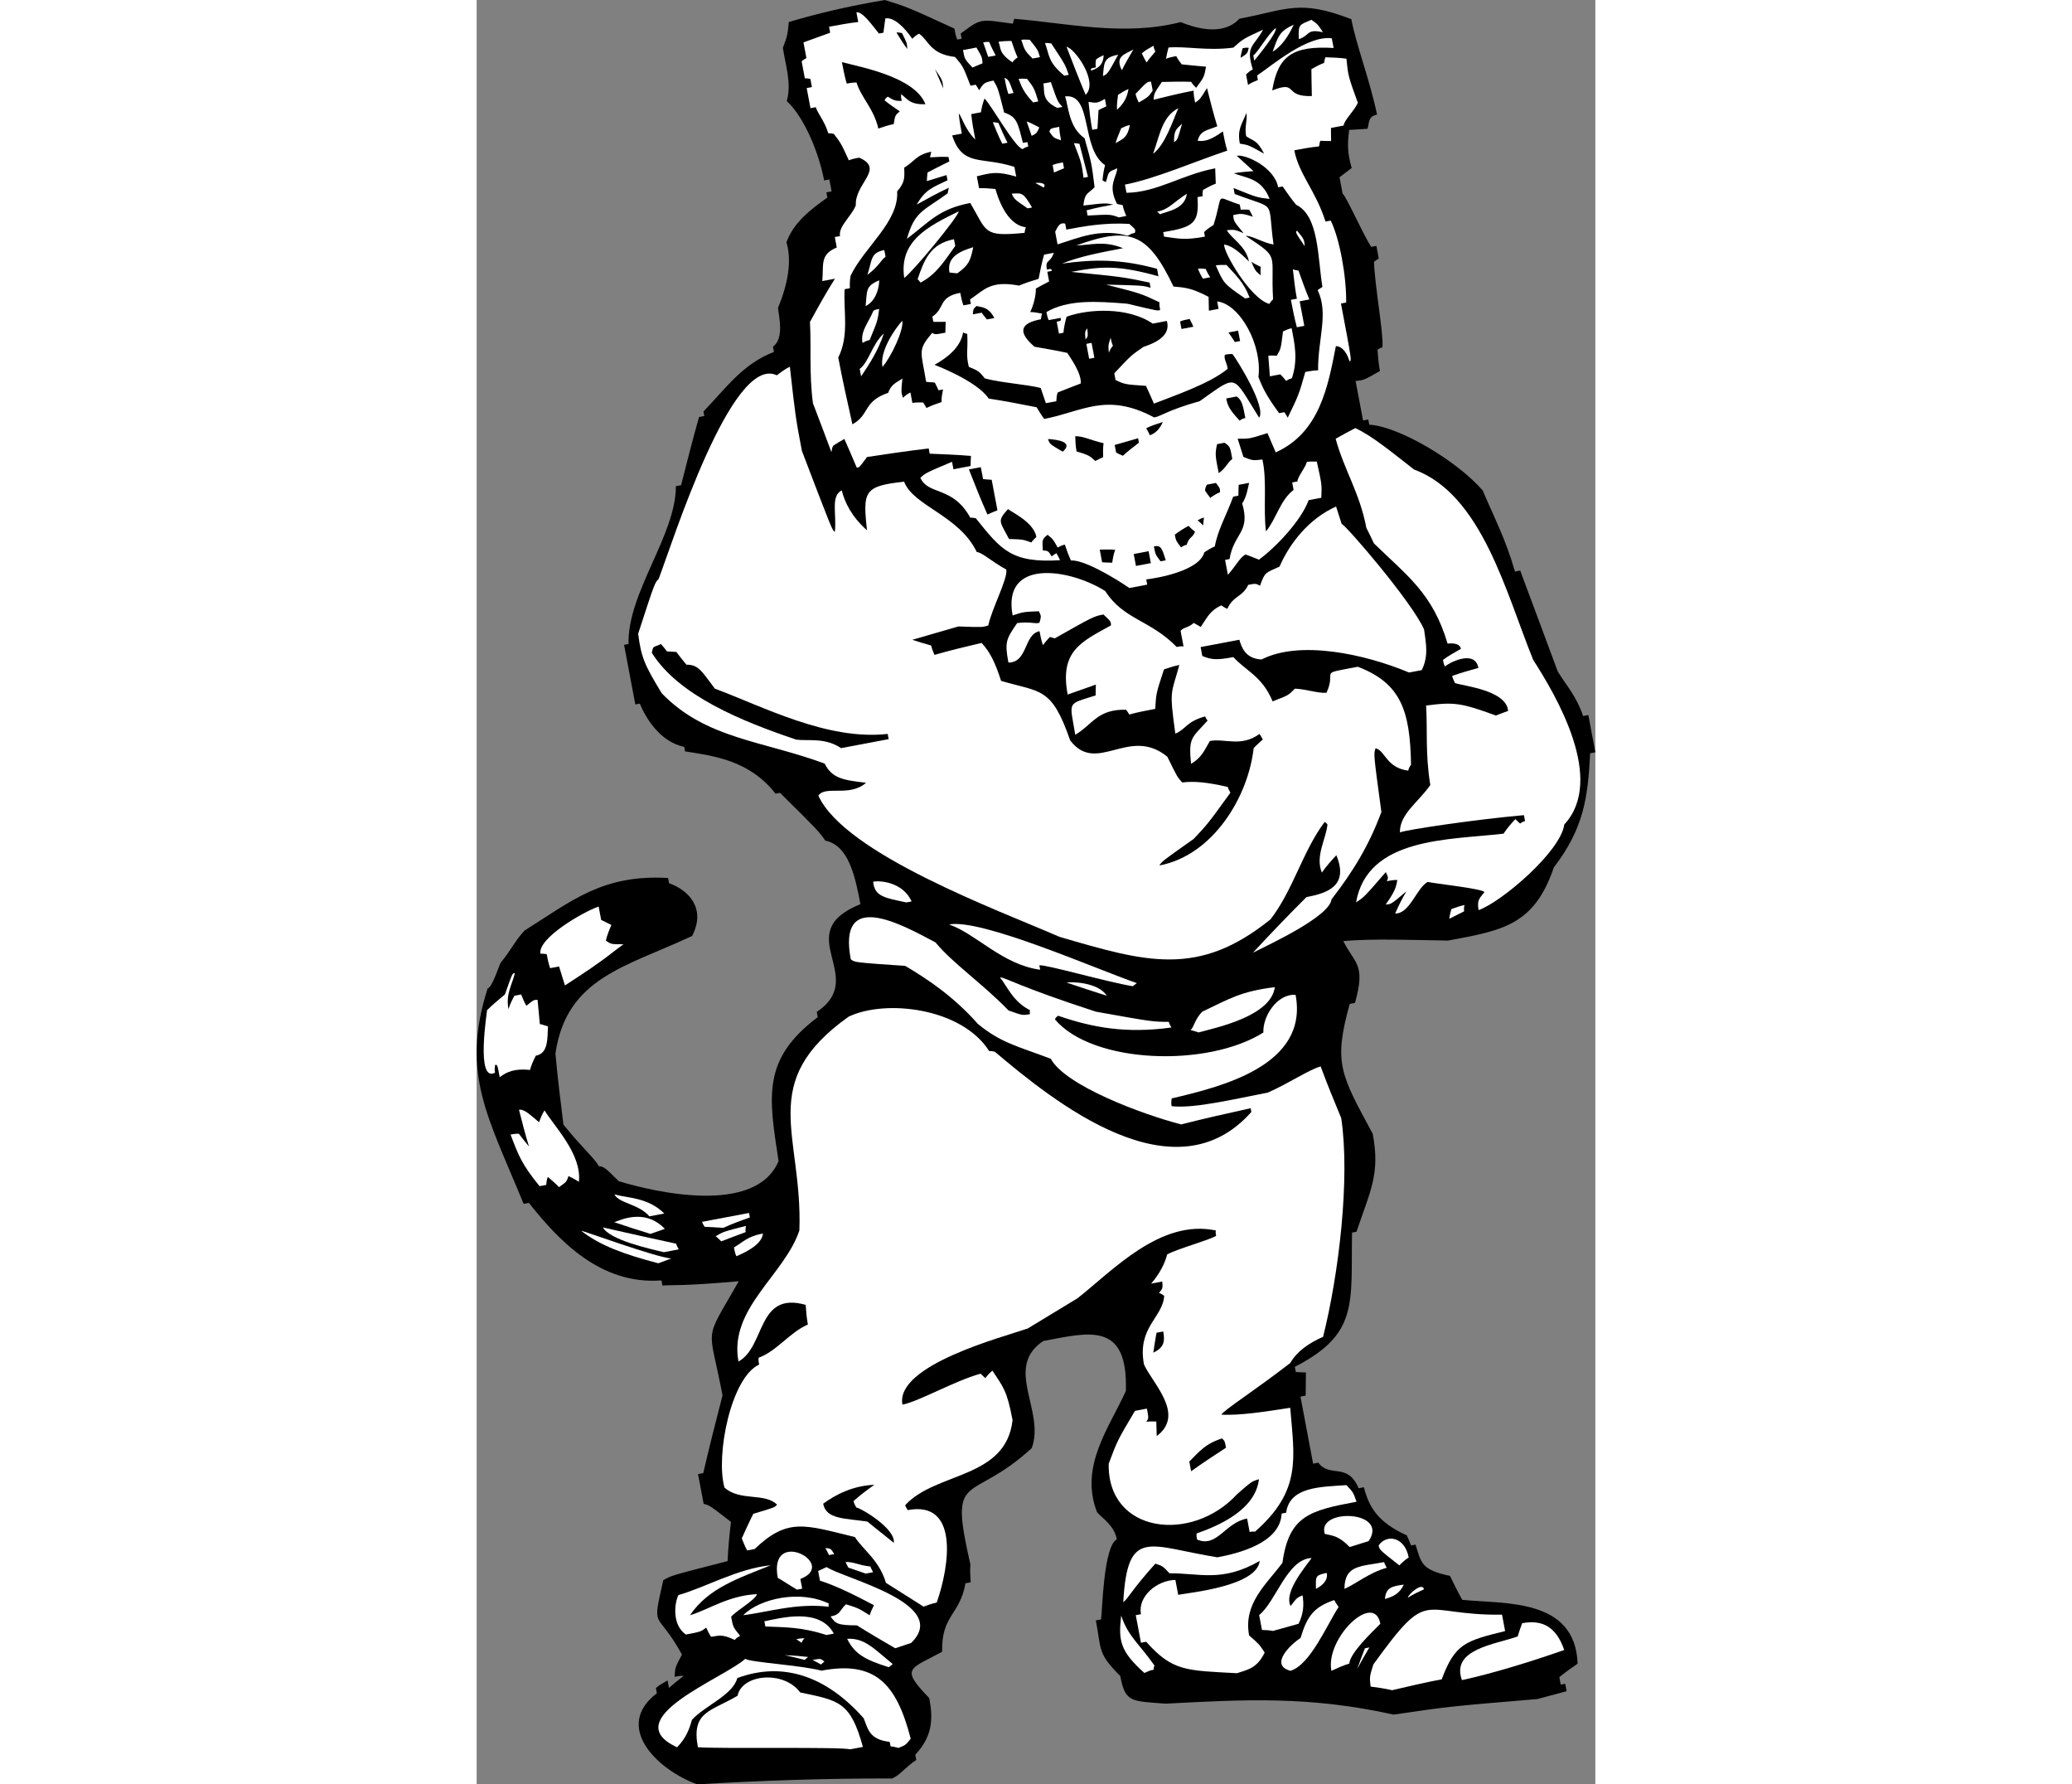 <?xml version="1.0" encoding="UTF-8"?>
<!DOCTYPE svg PUBLIC "-//W3C//DTD SVG 1.1//EN" "http://www.w3.org/Graphics/SVG/1.1/DTD/svg11.dtd">
<!-- Creator: CorelDRAW -->
<svg xmlns="http://www.w3.org/2000/svg" xml:space="preserve" width="7.848in" height="6.757in" version="1.1" style="shape-rendering:geometricPrecision; text-rendering:geometricPrecision; image-rendering:optimizeQuality; fill-rule:evenodd; clip-rule:evenodd"
viewBox="0 0 7847.73 12514.45"
 xmlns:xlink="http://www.w3.org/1999/xlink"
 xmlns:xodm="http://www.corel.com/coreldraw/odm/2003">
 <rect x="0" y="0" width="7847.73" height="12514.45" fill="#808080" stroke="none"/>
 <defs>
  <style type="text/css">
   <![CDATA[
    .fil0 {fill:black}
    .fil1 {fill:white}
   ]]>
  </style>
 </defs>
 <g id="Layer_x0020_1">
  <g id="_2008377695280">
   <path class="fil0" d="M7440.06 11916.11c-617.87,51.7 -617.87,51.7 -1007.43,109.01 -592.94,-131.56 -1042.64,-106.19 -1599.81,-76.76 -241.7,-19.3 -282.52,-6.2 -318.02,-194.27 -159.9,-159.19 -131.52,-180.79 -170.95,-389.75 10.45,-1.99 20.89,-3.96 36.57,-6.91 9.06,-66.65 17.02,-511.81 110.35,-561.9 -18.73,-99.26 -103.72,-148.16 -138.72,-190.23 -125.8,-322.54 87.79,-595.51 202.12,-849.75 15.74,-489.93 -256.23,-411.54 -580.15,-350.38 -278.35,187.8 16.6,489.22 -80.09,750.96 -438.13,401.94 -585.43,137.56 -430.11,817.04 -3.56,38.54 -0.88,81.32 1.78,124.11 -15.68,2.95 -26.12,4.92 -36.57,6.89 -38.91,223.78 -169.24,221.33 -163.69,479.99 -225.54,123.73 -298.39,110.44 -90.09,325.41 27.63,146.29 23.19,266.15 -98.15,397.27 1.99,10.45 3.96,20.89 6.91,36.57 -72.45,46.13 -114.83,108.24 -170.32,129.55 -481.75,-1.05 -943.86,15.85 -1366.46,41.51 -290.81,-107.42 -585.78,-408.84 -282.96,-639.14 -2.97,-15.68 -4.94,-26.12 -6.91,-36.57 23.17,-20.62 52.54,-36.99 81.91,-53.33 2.97,15.66 5.92,31.34 9.86,52.23 32.63,-27.8 65.27,-55.6 103.11,-84.38 -21.89,-1.28 -42.78,2.66 -63.68,6.61 3.83,-65.66 3.83,-65.66 51.74,-155.86 -181.02,-328.34 -213.15,-154.56 -130.97,-521.75 53.54,-31.75 53.54,-31.75 450.9,-133.82 4.12,-92.75 13.48,-186.5 23.82,-275.03 -152.01,-117.39 -152.01,-117.39 -191.55,-126.16 -13.79,-73.14 -26.63,-141.06 -39.44,-208.98 10.45,-1.97 20.89,-3.94 36.57,-6.89 41.59,-181 88.4,-362.98 135.2,-544.94 -96.64,-512 -137.94,-358.13 114,-800.65 -425.86,37.09 -466.36,23.11 -535.27,30.69 -2.95,-15.66 -4.94,-26.1 -6.91,-36.57 -432.06,32.86 -724.75,-285.22 -930.49,-543.96 -15.68,2.95 -26.12,4.94 -36.59,6.91 -250.91,-612.74 -442.67,-911.99 -252.67,-1510.56 31.36,-5.92 78.85,-155.57 90.57,-179.43 70.77,-83.69 100.75,-154.27 168.25,-226.55 333.86,-209.09 547.56,-395.53 1007.12,-368.65 1.99,10.45 3.96,20.91 6.91,36.57 139.2,49.48 260.85,178.01 161.8,369.85 -462.22,217.11 -881.15,290.79 -958.89,824.87 14.9,164.92 35.02,328.84 56.14,498.01 127.56,159.88 217.48,234.88 250.2,293.63 36.57,-6.91 79.75,49.86 138.61,103.7 252.57,76.76 959.86,240.82 1120.4,-141.17 -69.14,-452.26 -118.45,-713.49 274.75,-1009.55 -2.95,-15.66 -4.94,-26.1 -6.91,-36.57 369.74,-248.34 -196.3,-552.69 306.42,-755.81 -37.49,-198.52 -83.14,-411.73 -246.49,-445.83 -51.35,-71.46 -51.35,-71.46 -317.54,-335.04 -10.45,1.97 -20.89,3.96 -31.34,5.92 -185.14,-235.59 -434.07,-264.35 -634.95,-296.77 -1.99,-10.45 -3.96,-20.89 -5.92,-31.34 -174.78,-37.34 -271.99,-208.38 -311.64,-303.68 -10.45,1.97 -20.89,3.94 -31.34,5.9 -26.63,-141.06 -53.25,-282.12 -78.89,-417.95 10.45,-1.97 20.89,-3.96 31.34,-5.92 -8.6,-360.89 332.55,-760.73 332.13,-1106.95 10.45,-1.97 20.89,-3.94 36.57,-6.89 40.29,-159.1 80.61,-318.21 126.14,-478.32 10.45,-1.97 20.89,-3.94 36.57,-6.89 -1.97,-10.47 -3.94,-20.91 -5.92,-31.36 153.98,-158.92 272.64,-332.82 494.62,-418.01 -2.95,-15.66 -4.92,-26.12 -6.91,-36.57 80.94,-58.55 40.9,-213.32 35.27,-271.78 63.17,-152.59 101.52,-322.14 59.22,-460.25 49.46,-139.2 172.48,-232.74 287.02,-313.9 -2.95,-15.66 -4.92,-26.1 -6.89,-36.57 10.45,-1.97 20.89,-3.94 36.57,-6.89 -5.92,-31.36 -10.86,-57.48 -15.78,-83.6 -15.68,2.95 -26.12,4.94 -36.57,6.91 -38.47,-203.75 -144.26,-448.91 -261.96,-556.54 35.77,-125.78 -10.78,-257.67 -27.23,-373.61 32.21,-87.22 32.21,-87.22 41.57,-180.98 205.03,-60.35 412.05,-110.25 674.26,-154.33 161.07,50.76 161.07,50.76 486.88,200.28 4.94,26.12 9.86,52.25 20.01,77.36 10.45,-1.97 20.91,-3.94 31.36,-5.9 -2.97,-15.68 -4.94,-26.12 -6.91,-36.57 147.17,-108.95 132.48,-100.77 365.7,-69.03 3.27,-11.45 6.51,-22.88 9.78,-34.31 362.56,28.95 770.28,125.13 1167.63,23.07 82.01,33.22 290.81,107.42 412.15,-23.69 334.37,-63.11 417.55,-138.34 785.16,3.29 34.52,182.86 127.87,419.54 180.45,669.32 -67.92,12.81 -52.83,64.07 -67.82,99.36 -42.78,2.68 -85.57,5.34 -128.35,8 -9.36,93.75 -16.14,143.74 17.96,267.15 -28.38,21.58 -56.77,43.16 -85.15,64.76 6.91,36.57 13.79,73.14 21.69,114.94 24.85,16.95 138.82,276.78 200.34,373.38 10.45,-1.97 20.91,-3.94 36.57,-6.91 4.94,26.12 10.86,57.48 16.77,88.84 -14.67,8.16 -24.13,15.36 -33.62,22.56 6.43,177.34 68.55,506.49 59.2,600.22 -15.66,2.95 -25.12,10.15 -34.58,17.35 3.64,48.02 7.28,96.01 17.16,148.26 -112.28,64.47 -112.28,64.47 -170.74,70.1 16.77,88.81 34.52,182.86 52.27,276.89 10.45,-1.97 20.91,-3.94 36.57,-6.89 1.99,10.45 3.96,20.89 6.91,36.57 202.18,10.53 609.41,247.48 795.85,461.17 78.29,185.42 162.08,342.74 226.36,568.66 10.47,-1.97 20.91,-3.94 36.59,-6.91 87.16,232.45 175.31,470.11 263.45,707.77 62.5,101.81 129.55,170.32 178.05,312.66 10.45,-1.97 20.89,-3.96 36.57,-6.91 15.78,83.6 32.55,172.42 49.32,261.23 -15.68,2.95 -26.12,4.92 -36.57,6.91 -15.95,316.81 -46.39,528.16 -254.76,800.15 -138.95,410.39 -365.58,442.36 -741.75,513.36 -265.86,-3.91 -522.25,-15.05 -735.17,3.52 78.58,158.29 159.9,159.19 81.84,433.63 -15.66,2.95 -26.12,4.92 -36.57,6.91 -116.09,416.88 -63.74,493.58 161.16,911.02 53.25,282.12 -16.83,398.15 -113.81,686.99 -10.45,1.97 -20.89,3.94 -31.34,5.9 -8.54,499.4 47.56,710.64 -401.25,941.44 1.99,10.47 3.96,20.91 6.91,36.59 21.89,1.28 43.77,2.55 70.88,2.85 -0.59,54.21 -1.17,108.43 -1.76,162.64 -15.68,2.97 -26.12,4.94 -36.57,6.91 29.58,156.74 59.17,313.48 88.75,470.19 10.45,-1.97 20.91,-3.94 36.57,-6.89 80.17,109.31 204.46,-6.13 282.75,179.28 10.45,-1.97 20.89,-3.96 36.57,-6.91 38.05,144.31 100.56,246.14 301.86,337.99 9.17,19.91 19.32,45.05 29.47,70.18 10.47,-1.97 20.91,-3.94 31.36,-5.9 40.34,127.64 38.75,176.64 241.62,219.49 26.52,54.51 53.06,109.03 85.78,167.77 297.9,30.35 792.65,-14.36 809.54,447.78 -43.08,29.77 -86.14,59.55 -128.23,94.55 2.95,15.66 5.9,31.34 9.86,52.23 10.45,-1.97 20.89,-3.94 31.34,-5.9 2.97,15.68 5.92,31.34 9.88,52.25 -72.17,19.03 -139.09,37.07 -206.03,55.11z"/>
   <path class="fil1" d="M6911.78 11783.17c-78.98,-217.73 234.21,-249.8 391.24,-306.51 9.75,-34.31 20.49,-63.38 31.23,-92.46 125.38,-23.67 234.52,9.84 295.16,187.76 -233.43,81.93 -509.63,166.53 -717.63,211.2z"/>
   <path class="fil1" d="M6421.97 11853.99c-50.97,-12.01 -100.95,-18.82 -150.92,-25.6 -7.6,-68.91 -7.6,-68.91 19.4,-155.17 403.32,-557.67 319.65,-341.69 902.63,-348.94 6.91,36.57 13.82,73.14 21.69,114.94 -279.15,68.93 -351.3,87.96 -444.74,338.26 -120.15,22.67 -234.1,49.59 -348.06,76.51z"/>
   <path class="fil1" d="M6177.49 11705.37c17.25,-51.95 35.48,-98.69 53.71,-145.41 10.45,-1.97 20.89,-3.94 31.36,-5.92 -28.7,48.71 -57.37,97.42 -85.07,151.34z"/>
   <path class="fil1" d="M5995.9 11717.99c-43.39,-229.87 300.12,-559.83 343.51,-329.95 -59.03,59.82 -210.74,202.1 -217.82,279.17 -46.05,14.11 -85.86,32.44 -125.7,50.78z"/>
   <path class="fil1" d="M2959.8 12258.64c-22.86,-6.51 -39.52,-8.77 -56.18,-11.05 -1.97,-10.45 -3.96,-20.89 -5.92,-31.34 -143.72,-16.16 -152.3,-90.28 -182.78,-165.7 -254.45,-287.42 -557.67,-403.32 -886.41,-281.77 -31.54,119.58 -228.39,194.63 -318.08,292.71 -19.53,68.62 -41.01,126.76 -104.28,192.83 -432.66,-199.69 330.58,-484.43 478.04,-620.49 37.26,25.43 375.98,42.66 535.08,82.95 376.15,-71 525.6,90.15 625.7,477.06 -34.89,44.46 -34.89,44.46 -85.17,64.78z"/>
   <path class="fil1" d="M5709.15 11718.01c-153.89,-41.28 7.28,-190.73 70.27,-229.69 46.51,-154.85 94.11,-217.96 236.45,-266.46 8.18,14.69 16.37,29.37 30.77,48.29 -83.79,129.44 -199.4,405.56 -337.49,447.86z"/>
   <path class="fil1" d="M2620.81 12268.52c-73.85,-18.52 -904.05,-2.49 -1068.68,-14.69 -47.33,-250.79 88.21,-249.32 278.17,-360.91 30.83,-151.92 323.11,-180.04 439.26,-23.4 270.48,57.14 352.81,63.26 440.07,382.24 -31.36,5.92 -62.69,11.83 -88.81,16.77z"/>
   <path class="fil1" d="M5333.57 11734.8c-355.36,-19.49 -451.38,-12.18 -636.81,-220.64 -15.68,2.95 -26.12,4.92 -36.57,6.89 -12.83,-67.9 -24.66,-130.62 -36.48,-193.31 10.45,-1.97 20.89,-3.94 36.57,-6.89 -23.67,-125.4 112.05,-237.58 241.39,-240.36 5.92,31.36 12.81,67.92 19.72,104.49 88.81,-16.77 551.24,-60.77 571.92,-237.81 -263.39,152.51 -422.2,85.11 -632.86,86.99 -47.41,-50.57 -47.41,-50.57 -99.36,-67.82 -169.93,188.99 -191.42,247.14 -225.02,269.73 29.72,-530.44 180.45,-391.16 660.32,-314.02 146.29,-27.61 441.12,-99.49 450.67,-306.9 10.47,-1.97 20.91,-3.94 31.36,-5.92 24.93,-183.24 241.79,-180.89 423.37,-193.54 47.41,50.57 47.41,50.57 70.69,116.53 -323.92,61.14 -474.44,94.97 -519.76,428.14 -112.17,151.02 -276.28,284.82 -233.87,509.46 71.27,62.29 71.27,62.29 109.22,120.07 -54.4,113.07 -123.31,120.67 -194.48,144.91z"/>
   <path class="fil1" d="M4683.97 11732.98c-169.38,-151.99 -183.18,-225.12 -162.49,-402.17 49.5,147.55 123.04,193.2 233.96,350.8 -4.25,6.22 -7.49,17.65 -5.53,28.11 -26.12,4.92 -46.03,14.09 -65.94,23.26z"/>
   <path class="fil1" d="M5586.01 11438.28c-28.09,-5.53 -55.22,-5.82 -77.09,-7.1 -6.91,-36.57 -13.82,-73.16 -19.72,-104.49 117.78,-92.58 196.13,-394.13 368.24,-399.57 -33.89,49.69 -198.6,237.7 -147.53,336.27 43.37,-56.89 43.37,-56.89 83.18,-75.23 11.83,62.69 8,128.35 -27.19,199.92 -61.71,17.06 -123.41,34.12 -179.89,50.19z"/>
   <path class="fil1" d="M6532.22 11205.56c5.53,-28.09 103.4,-111.5 113.26,-59.26 -39.83,18.34 -79.65,36.67 -113.26,59.26z"/>
   <path class="fil1" d="M6371.55 11214.24c7.1,-77.09 42.68,-89.21 132.48,-100.77 -30.96,65.37 -76,84.69 -132.48,100.77z"/>
   <path class="fil1" d="M6087.65 11143.39c0.77,-167.87 111.17,-156.26 278.35,-187.8 1.97,10.45 10.15,25.12 18.34,39.81 -123.41,34.12 -211.83,110.33 -296.69,147.99z"/>
   <path class="fil1" d="M5887.43 11143.3c0.88,-81.32 -12.54,-95.03 76.28,-111.8 12.83,67.92 -61.6,103.61 -76.28,111.8z"/>
   <path class="fil1" d="M2890.85 11692.71c-172.5,-54 -239.84,-95.39 -291.9,-199.19 123.12,-7.01 185.92,67.71 320.28,177.61 -9.46,7.2 -18.92,14.4 -28.38,21.58z"/>
   <path class="fil1" d="M6473.15 10978.63c-139.6,-108.91 -139.6,-108.91 -145.5,-140.27 55.09,-80.73 183.13,-61.62 210.76,84.67 -24.16,15.39 -47.33,35.98 -65.27,55.6z"/>
   <path class="fil1" d="M2416.6 11674.03c-23.84,-11.74 -42.49,-24.45 -60.14,-31.94 57.48,-10.84 57.48,-10.84 83.31,11.32 -9.46,7.2 -18.92,14.4 -23.17,20.62z"/>
   <path class="fil1" d="M2936.09 11559.72c-91.18,-53.13 -182.38,-106.25 -268.33,-160.36 -135.56,-1.47 -147.97,-9.94 -184.93,-62.48 73.14,-13.79 62,-44.17 108.32,-85.36 86.26,27 86.26,27 166.01,76.86 6.51,-22.86 18.23,-46.72 29.95,-70.58 -150.33,-79.83 -281.05,-141.73 -378.74,-171.98 -4.92,-26.12 -8.88,-47.03 -12.81,-67.92 19.91,-9.17 39.81,-18.34 59.72,-27.5 118.01,80.53 876.28,256.63 592.79,531.97 -40.82,13.12 -76.4,25.24 -111.99,37.36z"/>
   <path class="fil1" d="M2302.25 11641.51c-50.95,-12.01 -96.71,-25.03 -141.46,-32.82 54.21,0.59 109.43,6.41 164.63,12.22 -9.46,7.18 -18.92,14.38 -23.17,20.6z"/>
   <path class="fil1" d="M6124.19 10849.73c-80.46,-82.22 -123.23,-79.54 -174.2,-91.58 -61.62,-183.13 455.4,-167.12 307.07,50.26 -46.05,14.09 -92.08,28.2 -132.88,41.32z"/>
   <path class="fil1" d="M2279.58 11521.34c-12.43,-8.48 -24.85,-16.95 -37.28,-25.43 15.68,-2.95 36.59,-6.89 58.46,-5.61 -9.46,7.2 -17.94,19.61 -21.18,31.04z"/>
   <path class="fil1" d="M2453.25 11466.91c-178.72,-58.25 -291.39,-53.21 -427.91,-59.91 -2.97,-15.66 -4.94,-26.12 -6.91,-36.57 109.7,-20.7 386.91,-100.08 487.07,86.62 -20.89,3.94 -36.57,6.91 -52.25,9.86z"/>
   <path class="fil1" d="M3135.3 11267.83c-92.18,-58.34 -178.15,-112.47 -264.1,-166.58 -46.26,-159 -163.27,-234.29 -217.59,-321.43 -351.53,-85.15 -469.82,-138.57 -703.73,84.15 -20.89,3.94 -36.57,6.91 -52.25,9.86 -16.37,-29.37 -27.5,-59.74 -37.66,-84.88 26.71,-59.13 53.42,-118.29 81.11,-172.21 148.55,-44.27 148.55,-44.27 166.49,-63.91 -86.66,-86.43 -258.36,-21.56 -368.88,-119.73 -63.3,-220.71 43.81,-771.15 242.92,-862.86 -2.95,-15.68 -5.92,-31.36 -3.64,-48 126.66,-45.57 215.66,-175.98 345.59,-232.97 -8.88,-47.01 -12.54,-95.03 -15.2,-137.82 -343.05,-97.56 -280.53,291.04 -471.45,397.41 -70.02,-370.94 323.57,-607.55 427.05,-919.27 23.99,-675.43 -303.7,-1035.61 344.69,-1498.88 257.88,-124.42 794.22,-63.34 986.96,241.14 10.47,-1.97 21.89,1.28 38.56,3.54 418.47,353.86 1260.96,1033.47 1800.42,423.06 -1.97,-10.45 -3.94,-20.91 -4.92,-26.12 -166.2,36.78 -327.17,72.57 -487.17,113.6 -278.67,-71.84 -814.55,-273.69 -914.73,-460.38 -238.85,-90.17 -351.22,-112.26 -511.43,-244.34 -172.02,-194.77 -357.35,-316.68 -509.67,-406.98 -356.35,-24.7 -356.35,-24.7 -382.18,-46.89 -92.71,-491.09 347.85,-249.61 594.59,-117.64 119.4,145.18 330.56,289.28 512.06,476.87 98.67,35.48 98.67,35.48 150.92,25.6 -1.97,-10.45 -3.96,-20.89 0.29,-27.11 -119.29,-58.63 -161.89,-169.63 -211.27,-230.65 43.77,2.57 125.49,62.88 673.09,240.86 397.56,71.04 397.56,71.04 511.22,71.23 1.97,10.45 10.15,25.14 18.34,39.83 -316.43,43.5 -551.62,1.32 -794.72,-82.64 -9.46,7.2 -18.92,14.38 -22.17,25.83 264.6,312.56 1070.36,339.01 1461.99,91.95 -5.04,-112.68 94.7,-272.18 226,-264.52 93.69,496.34 -522.11,645.04 -869.18,726.78 -2.28,16.66 -4.54,33.32 -0.59,54.21 155.15,19.42 455.21,-53.46 674.64,-94.88 149.83,-66.15 293.74,-163.65 371.12,-183.68 44.56,121.45 94.36,241.91 144.16,362.35 63.21,420.92 -15.99,1090.56 -127.14,1533.56 -104.79,46.85 -185.71,105.39 -230.36,184.16 -250.28,193.33 -458.16,324.55 -483.59,361.83 131.31,7.66 320.36,-22.61 483.32,-47.96 28.51,351.72 82.35,579.63 -247.16,869.07 -16.66,-2.28 -27.11,-0.29 -37.55,1.67 -5.92,-31.36 -11.83,-62.69 -17.75,-94.05 -156.74,29.6 -209.76,207.33 -350.92,147.4 -2.95,-15.68 -5.92,-31.34 -2.66,-42.78 167.48,-58.65 411.63,-169.67 436.85,-380.04 -51.26,15.09 -51.26,15.09 -153.37,104.7 -318.67,346.91 -911.21,274.79 -900.7,-214.13 61.18,-163.06 61.18,-163.06 184.39,-370.27 26.12,-4.94 52.25,-9.86 83.6,-15.78 12.81,67.92 12.81,67.92 -4.14,92.77 20.91,-3.96 42.78,-2.68 69.89,-2.39 0.69,32.34 1.4,64.68 3.08,102.23 203.94,-152.11 -32.47,-372.61 -89.46,-502.53 -49.29,-261.23 132.86,-328.07 141.81,-481.27 -12.41,-8.48 -24.85,-16.95 -36.28,-20.2 26.42,-32.05 26.42,-32.05 22.77,-80.04 -26.12,4.92 -52.25,9.86 -78.37,14.8 58.04,-65.08 97.48,-142.86 112.76,-205.26 83.87,-42.89 289.89,-98 343.41,-129.76 -2.95,-15.66 -4.92,-26.12 -1.67,-37.55 -389.08,-83.46 -725.69,283.08 -970.74,475.41 -116.51,70.71 -233.01,141.4 -349.52,212.08 -172.71,59.64 -930.84,256.86 -878.58,533.77 114.94,-21.71 363.65,-166.03 548.75,-217.21 7.2,9.46 19.63,17.94 33.03,31.63 12.73,-18.63 30.67,-38.24 49.59,-52.64 75.9,115.52 101.73,137.71 141.19,346.7 -46.2,414.52 -537.81,361.22 -753.07,596.62 1.97,10.47 9.17,19.93 17.35,34.6 360.49,-68.03 295.06,387.97 203.61,648.72 -31.34,5.92 -61.71,17.06 -92.06,28.2z"/>
   <path class="fil1" d="M1810.55 11501.66c-95.43,-46.91 -118.6,-26.31 -166.6,-22.65 -15.39,-24.16 -24.55,-44.06 -33.72,-63.99 -37.87,28.8 -37.87,28.8 -142.34,48.52 -99.39,-67.82 -79.98,-222.97 -52.27,-276.89 179.89,-50.19 419.12,-187.34 647.72,-208.84 -226.23,91.39 -435.49,157.95 -566.88,350.48 138.09,-42.3 266.34,-136.85 469.8,-148.2 -8.77,39.52 -140.96,113.18 -181.06,158.62 13.79,73.14 13.79,73.14 63.19,134.15 -14.69,8.18 -29.39,16.37 -37.85,28.78z"/>
   <path class="fil1" d="M2469.99 11268.98c-221.8,-28.49 -431.07,38.08 -600.22,59.17 118.1,-119.67 404.45,-179.14 601.5,-81.07 -4.23,6.22 -3.24,11.43 -1.28,21.89z"/>
   <path class="fil1" d="M2247.11 11148.73c-48.71,-28.68 -92.18,-58.36 -134.66,-82.79 -68.05,-360.49 430.65,-97.54 158.41,7.95 3.94,20.91 7.87,41.8 12.81,67.92 -15.68,2.97 -26.12,4.94 -36.57,6.91z"/>
   <path class="fil1" d="M2729.05 11036.11c-40.52,-14 -81.05,-27.99 -121.55,-41.99 -8.18,-14.67 -16.37,-29.37 -18.34,-39.81 59.43,-0.4 96.71,25.03 173.78,32.11 1.99,10.47 10.17,25.14 18.34,39.83 -20.89,3.94 -36.57,6.91 -52.23,9.86z"/>
   <path class="fil1" d="M2471.84 10906.1c-9.17,-19.91 -17.35,-34.6 -25.54,-49.27 38.56,3.54 38.56,3.54 62.11,42.39 -15.66,2.95 -26.12,4.92 -36.57,6.89z"/>
   <path class="fil0" d="M2926.37 10820.3c-64.07,-52.81 -127.18,-100.43 -185.04,-149.01 -161.39,-23.65 -289.72,-15.66 -310.42,-125.36 90.38,-65.77 208.86,-126.01 359.09,-132.73 -52.54,36.99 -99.85,72.97 -146.17,114.16 2.95,15.68 11.14,30.37 19.32,45.05 33.32,4.54 276.8,147.95 263.22,247.9z"/>
   <path class="fil0" d="M5012.1 10318.4c-4.92,-26.12 -8.88,-47.03 -12.81,-67.92 72.74,-73.24 111.86,-123.92 229.08,-162.26 19.61,17.94 19.61,17.94 28.49,64.95 -81.91,53.33 -163.83,106.67 -244.76,165.24z"/>
   <path class="fil0" d="M4746.87 9486.52c6.8,-49.96 14.57,-94.72 22.36,-139.47 15.68,-2.97 31.36,-5.92 47.03,-8.88 11.83,62.69 10.26,111.67 -69.39,148.34z"/>
   <path class="fil1" d="M1821.96 8810.44c-9.17,-19.91 -13.12,-40.82 -17.06,-61.71 68.22,-39.94 93.63,-77.2 203.35,-97.9 -6.11,82.3 -141.25,140.29 -186.29,159.61z"/>
   <path class="fil1" d="M1273.98 8859.77c-239.17,-63.07 -407.44,-123.29 -540.82,-227.97 10.45,-1.97 516.27,183.91 631.89,194.54 -30.35,11.14 -60.72,22.27 -91.08,33.43z"/>
   <path class="fil1" d="M1313.4 8781.99c-101.92,-24.05 -378.64,-85.44 -427.74,-173.57 169.57,38.35 339.12,76.67 513.9,114.02 1.97,10.45 10.15,25.14 18.34,39.83 -36.57,6.89 -73.14,13.79 -104.49,19.72z"/>
   <path class="fil1" d="M1715.69 8706.05c-13.42,-13.69 -26.81,-27.4 -39.25,-35.88 53.52,-31.75 53.52,-31.75 213.51,-72.76 -3.24,11.43 -5.51,28.09 -2.55,43.77 -60.72,22.27 -116.21,43.58 -171.7,64.87z"/>
   <path class="fil1" d="M1730.26 8611.31c-43.77,-2.55 -87.54,-5.11 -131.31,-7.66 -8.18,-14.69 -15.36,-24.16 -17.35,-34.6 109.73,-20.72 219.43,-41.42 329.16,-62.15 1.97,10.47 3.94,20.91 5.9,31.36 -65.94,23.28 -126.66,45.55 -186.4,73.05z"/>
   <path class="fil1" d="M1218.85 8653.74c-86.24,-27 -172.5,-54 -253.53,-81.99 75.4,-30.46 227.2,-86.18 355.07,46.59 -35.58,12.14 -71.17,24.26 -101.54,35.4z"/>
   <path class="fil1" d="M1211.84 8530.62c-76.19,-88.42 -211.75,-89.88 -245.45,-153.85 91.47,26.02 236.47,20.28 349.94,134.13 -36.57,6.91 -73.14,13.82 -104.49,19.72z"/>
   <path class="fil1" d="M577.97 8325.63c-26.81,-27.4 -52.62,-49.57 -78.45,-71.75 -7.49,17.65 -9.78,34.31 -11.05,56.2 -15.66,2.95 -31.34,5.9 -47.01,8.88 -126.58,-154.67 -149.85,-220.6 -203.58,-361.96 15.68,-2.97 36.57,-6.91 58.44,-5.63 21.6,28.38 43.18,56.77 70.98,89.4 -27.21,-86.85 -49.19,-174.68 -70.21,-257.27 36.59,-6.91 76.8,34.2 140.87,87.04 10.76,-29.07 21.5,-58.17 38.45,-83.02 63.49,107.07 263.62,307.34 240.65,501.05 -24.85,-16.95 -48.69,-28.68 -72.55,-40.4 -14,40.5 -14,40.5 -66.54,77.47z"/>
   <path class="fil1" d="M5064.2 7240.75c-22.88,-6.51 -40.52,-14 -57.19,-16.26 24.16,-15.39 28.99,-75.82 83.79,-129.44 188.66,-89.71 270.59,-143.05 508.65,-171.77 -27.19,199.92 -390.95,279.4 -535.25,317.48z"/>
   <path class="fil1" d="M4420.48 6983.51c-97.69,-30.27 -190.17,-61.5 -282.62,-92.75 31.34,-5.9 221.1,-3.85 282.62,92.75z"/>
   <path class="fil1" d="M4602.63 6916.66c-184.22,-30.14 -602.11,-151.46 -655.34,-146.82 1.97,10.45 3.96,20.89 5.92,31.34 -266.55,-36.25 -447.76,-250.93 -638.91,-317.66 224.66,-42.39 1015.45,306.11 1316.73,411.56 -9.46,7.18 -18.92,14.38 -28.4,21.58z"/>
   <path class="fil1" d="M6823.61 6443.32c1.28,-21.89 7.79,-44.77 14.3,-67.63 30.35,-11.14 60.72,-22.29 92.06,-28.2 -3.24,11.43 -5.51,28.09 -2.55,43.77 -34.6,17.35 -69.2,34.71 -103.8,52.06z"/>
   <path class="fil1" d="M5445.64 6681.78c121.34,-131.12 247.9,-263.22 375.44,-390.09 146.29,-27.63 299.08,-78.1 209.65,-293.88 -35.88,39.25 -71.75,78.47 -101.42,121.95 -48.81,-115.23 30.73,-238.46 39.1,-337.42 -7.2,-9.46 -13.42,-13.71 -19.61,-17.94 -155.55,207.9 -218.91,474.17 -379.66,683.05 -507.04,409.53 -873.95,300.25 -1481,122.66 -424.48,-185 -1505.7,-581.47 -1691.05,-990.17 50.86,-74.52 218.84,12.81 334.66,-90.22 -160.38,-18.42 -238.46,-30.73 -290.51,-134.53 -436.22,-161.13 -833.39,-172.75 -1142.74,-493.09 -117.83,-194.19 -144.35,-248.69 -165.45,-417.84 116.49,-357.46 116.49,-357.46 143.89,-384.27 97.67,-256.5 513.46,-1579.42 828.82,-1427.94 28.38,-21.58 56.77,-43.18 91.37,-60.54 39.96,354.96 39.96,354.96 84.33,590.07 213.95,560.18 213.95,560.18 231.59,567.68 12.92,-132.29 -30.67,-248.5 48,-290.41 20.99,82.62 66.84,182.17 177.36,280.34 -30.39,-275.61 -20.64,-309.92 260.21,-341.3 64.89,171.73 385.36,235.67 509.78,493.53 38.56,3.54 98.38,62.59 207.23,123.21 11.83,62.69 -104.18,279.38 -126.24,391.74 -40.82,13.12 -40.82,13.12 -209.68,7.12 -107.74,31.17 -215.49,62.31 -323.23,93.48 40.52,14 86.26,27 132,40.02 3.96,20.89 13.12,40.8 23.28,65.94 107.74,-31.17 216.46,-57.1 330.41,-84.02 60.83,64.28 97.5,143.93 136.85,266.34 280.66,82.3 354.09,41.38 484.53,417.15 187.11,246.01 413.03,-105.02 681.75,114.77 70.39,143.64 70.39,143.64 104.41,180.5 84.59,-10.55 178.34,-1.19 319.8,31.61 1.97,10.45 10.15,25.14 18.34,39.83 -158.79,219.35 -158.79,219.35 -257.94,324.63 -219.62,155.06 -219.62,155.06 -240.82,186.13 376.17,-71 623.56,-480.22 661.68,-822.88 17.94,-19.61 41.11,-40.21 64.26,-60.83 -8.18,-14.67 -16.37,-29.37 -23.55,-38.83 -128.25,94.55 -243.29,29.68 -347.78,49.42 -44.65,78.77 -63.86,120.25 -132.08,160.19 -18.84,-185.81 4.04,-179.3 115.9,-303.22 -7.2,-9.48 -14.38,-18.94 -16.37,-29.39 -133.86,36.09 -134.45,90.3 -209.84,120.78 -43.5,-316.43 -29.41,-270.4 28.15,-481.46 -36.57,6.91 -72.15,19.05 -107.76,31.17 -54.99,167.29 -54.99,167.29 -61.37,276.7 -62.69,11.85 -125.4,23.67 -181.88,39.75 -8.18,-14.69 -15.39,-24.16 -22.59,-33.62 -201.18,-5.3 -234.69,103.82 -356.43,175.49 -40.15,-241.3 -61.33,-210.26 142.71,-275.82 0.29,-27.11 0.59,-54.21 1.86,-76.11 -65.94,23.28 -131.89,46.55 -197.83,69.81 -57.21,-303.01 92.62,-369.18 303.47,-484.72 0.29,-27.11 0.29,-27.11 -52.35,-76.69 -67.92,12.83 -67.92,12.83 -341.76,167.33 -11.43,-3.27 -22.86,-6.51 -34.29,-9.78 -17.94,19.63 -35.88,39.25 -48.6,57.88 -12.12,-35.58 -18.04,-66.94 -23.97,-98.28 -109.7,20.7 -82.68,221.21 -218.22,219.74 -27.63,-146.29 -14.9,-164.92 61.39,-276.72 95.01,-12.52 126.07,8.67 156.42,-2.47 13.02,-45.74 13.02,-45.74 -4.33,-80.34 -107.44,4.06 -107.44,4.06 -183.85,29.28 -75.94,-402.27 397.73,-329.36 649.41,-171.27 130.22,202.66 313.77,200.47 501.49,392.29 15.66,-2.95 31.34,-5.92 48,-3.64 -6.91,-36.59 -13.82,-73.16 -20.7,-109.73 22.17,-25.83 55.49,-21.29 92.35,-55.3 12.41,8.48 30.06,15.97 48.71,28.68 46.62,-68.32 64.85,-115.04 144.49,-151.71 12.41,8.48 24.85,16.95 42.49,24.45 41.68,-94.45 104.09,-79.16 146.75,-168.4 52.25,-9.86 52.25,-9.86 82.33,6.11 35.48,-98.67 37.45,-88.23 137,-134.07 71.65,-165.03 207,-336.65 396.64,-421.15 13.1,40.82 26.23,81.61 39.35,122.43 28.09,5.51 499.71,554.95 577.99,740.36 11.55,89.8 34.52,182.84 -16.62,284.49 -31.36,5.9 -62.71,11.83 -88.81,16.77 -311.43,-130.59 -768.14,-228.35 -1034.48,-91.49 -114.64,-5.42 -140.87,-87.04 -155.96,-138.3 -94.03,17.75 -182.84,34.52 -271.66,51.28 3.94,20.89 7.87,41.8 11.83,62.69 64.37,25.73 97.69,30.27 217.86,7.58 82.41,92.64 203.96,134.63 275.05,310.59 111,-42.6 111,-42.6 156.34,-89.02 76.09,1.86 163.33,34.1 221.8,28.47 76.88,-166.01 -72.65,-126.95 219.91,-182.19 303.22,115.9 366.81,309.5 373.15,687.05 -8.48,12.43 -16.95,24.85 -19.22,41.51 -155.15,-19.4 -162.16,-142.53 -229.79,-156.82 -14,40.52 -14,40.52 41.05,446.75 -85.95,232.64 -197.41,416 -349.71,612.47 -14.86,121.85 -433.02,314.4 -551.49,374.64z"/>
   <path class="fil1" d="M7028.64 6382.98c-14.78,-78.37 15.57,-89.53 41.01,-126.78 -15.39,-24.16 -363.25,-61.29 -397.56,-71.04 -78.66,41.91 -125.47,223.89 -228.68,221.73 22.48,-52.94 50.17,-106.88 78.85,-155.57 -107.34,90.59 -107.34,90.59 -144.89,92.27 46.62,-68.3 72.05,-105.58 81.11,-172.21 -27.11,-0.29 -53.23,4.63 -74.14,8.58 11.74,-23.86 11.74,-23.86 -6.59,-63.68 -151.02,174.57 -151.02,174.57 -208.78,212.54 81.09,-458.98 653.33,-437.14 1034.42,-482.02 25.43,-37.28 51.85,-69.31 83.5,-102.34 7.18,9.46 19.61,17.94 33.01,31.65 9.46,-7.2 18.92,-14.4 34.6,-17.35 -2.95,-15.68 -5.92,-31.36 -7.89,-41.8 -319.38,27.82 -819.65,100.62 -869.91,120.92 -2.78,-129.34 132.67,-214.41 213.19,-332.42 -36.19,-220.41 -18.78,-386.03 -29.43,-557.15 195.27,-26.04 245.26,-19.24 489.35,69.95 25.14,-10.15 55.49,-21.31 85.84,-32.44 -10.95,-144.01 -308.85,-174.36 -372.23,-194.86 -9.17,-19.91 -17.35,-34.6 -20.3,-50.28 60.72,-22.27 122.43,-39.33 184.14,-56.39 -25.64,-135.83 -216.58,-29.45 -234.52,-9.84 -8.18,-14.69 -11.14,-30.37 -14.11,-46.03 37.87,-28.8 81.93,-53.33 125.99,-77.89 -8.88,-47.03 -83.02,-38.45 -93.46,-36.46 -104.62,-353.58 -284.72,-476.5 -516.89,-703.21 -18.34,-39.81 -35.69,-74.41 -53.04,-109.01 -46.34,-245.55 -159.23,-413.62 -215.35,-624.86 44.06,-24.55 88.12,-49.11 137.42,-74.64 118.29,53.42 266.07,177.02 411.88,290.18 476.73,175.14 644.45,863.09 836.42,1335.44 161.01,250.97 510.2,839.73 217.94,1154.61 -23.93,188.49 -438.61,542.7 -600.87,600.39z"/>
   <path class="fil1" d="M161.93 7554.71c-16.77,-88.81 -16.77,-88.81 -32.44,-85.86 -2.26,16.66 -4.52,33.32 -0.59,54.23 -137.4,74.62 -54.74,-433.35 -55.72,-438.57 41.09,-40.23 83.18,-75.23 125.28,-110.23 52.73,-150.63 52.73,-150.63 69.39,-148.37 -17.54,79.06 -65.16,142.17 -44.44,251.87 9.75,-34.31 25.73,-64.37 41.68,-94.45 15.68,-2.95 31.36,-5.9 47.03,-8.88 10.15,25.14 20.3,50.28 36.67,79.65 51.56,-42.2 51.56,-42.2 78.66,-41.91 4.63,53.25 10.26,111.69 15.89,170.16 16.66,2.26 34.31,9.75 57.17,16.26 -5.11,87.54 3.18,188.76 -85.63,205.53 -15.97,30.06 -30.96,65.35 -40.71,99.66 -110.4,-11.62 -164.92,14.9 -212.23,50.89z"/>
   <path class="fil1" d="M619.38 6911.07c-14.11,-46.03 -28.22,-92.08 -41.32,-132.88 -20.89,3.94 -41.8,7.89 -62.69,11.83 -12.14,-35.58 -18.04,-66.92 -23.97,-98.28 -16.66,-2.26 -33.32,-4.52 -43.77,-2.55 -20.7,-109.73 301.42,-294.97 408.17,-331.35 5.92,31.36 11.85,62.69 17.75,94.05 23.86,11.72 47.72,23.44 71.57,35.19 -14.97,35.29 -29.95,70.58 -38.72,110.1 37.26,25.43 37.26,25.43 123.81,25.33 -86.16,59.55 -102.11,89.61 -410.83,288.57z"/>
   <path class="fil1" d="M3014.62 6329.08c-146.69,-31.84 -223.76,-38.91 -233.04,-145.37 57.46,-10.86 212.63,8.54 269.6,138.47 -15.68,2.97 -26.12,4.94 -36.57,6.91z"/>
   <path class="fil0" d="M2556.07 5246.93c-111.8,-76.28 -230.98,-48.37 -314.27,-59.7 -381.3,-128.23 -826.69,-309.27 -1013.21,-609.52 12.01,-50.97 4.52,-33.32 64.26,-60.83 13.42,13.71 27.8,32.63 42.2,51.56 21.87,1.28 43.77,2.55 65.64,3.83 21.6,28.4 43.18,56.79 70.98,89.4 86.55,-0.1 105.87,44.96 199.44,167.96 337.53,125.68 788.55,365.18 1212.42,317.62 1.97,10.45 3.94,20.89 6.91,36.57 -114.94,21.71 -224.66,42.41 -334.37,63.11z"/>
   <path class="fil1" d="M5269.96 4031.27c-6.91,-36.57 -13.82,-73.14 -19.72,-104.47 10.45,-1.99 20.89,-3.96 31.34,-5.92 30.16,-184.24 149.04,-185.04 88.69,-390.07 29.68,-43.48 39.73,-104.89 48.5,-144.43 -26.12,4.94 -52.25,9.86 -73.16,13.82 -1.28,21.87 -1.57,48.98 -1.86,76.11 -15.68,2.95 -26.12,4.92 -36.57,6.89 -46.22,127.77 -107.82,231.38 -128.9,348.98 -25.14,10.15 -49.29,25.54 -73.45,40.92 -34.79,130.99 -328.34,181 -407.69,190.56 1.97,10.47 3.96,20.91 6.91,36.59 -41.8,7.87 -83.6,15.76 -125.38,23.65 -130.43,-89 -324.24,-198.5 -409.81,-193.16 -18.34,-39.83 -30.46,-75.42 -42.6,-111 -20.89,3.94 -35.58,12.12 -50.26,20.3 -32.74,-58.74 -32.74,-58.74 -71,-89.4 -47.31,35.98 -33.89,49.69 -33.49,109.14 38.54,3.54 38.54,3.54 62.11,42.37 9.46,-7.18 18.92,-14.38 33.62,-22.56 8.18,14.67 16.35,29.37 25.54,49.27 -342.26,21.33 -414.24,-73.3 -591.2,-294.2 -16.66,-2.26 -28.09,-5.51 -38.54,-3.54 -123.73,-225.54 -294.47,-155.44 -350.46,-280.13 36.86,-34.01 36.86,-34.01 222.28,-112.3 2.97,15.68 5.92,31.36 9.86,52.25 36.59,-6.91 78.37,-14.78 120.17,-22.67 0.29,-27.11 1.57,-49 2.85,-70.88 -98.97,-8.37 -196.95,-11.53 -289.72,-15.66 -2.95,-15.68 -4.92,-26.12 -6.89,-36.57 -148.26,17.16 -290.31,38.56 -432.35,59.97 -56.1,75.5 -56.1,75.5 -72.76,73.24 -29.47,-70.18 -57.96,-135.14 -86.45,-200.11 -29.39,16.37 -53.54,31.75 -77.68,47.14 -8.48,12.41 -10.74,29.07 -13.02,45.74 -43.58,-116.21 -87.16,-232.43 -129.76,-343.43 -27.02,-200.51 -11.26,-403.67 -20.93,-569.58 56.37,-102.61 112.76,-205.24 175.35,-303.62 -31.36,5.92 -62.69,11.83 -88.81,16.77 10.63,-115.63 -18.86,-185.81 101.6,-235.61 -4.94,-26.12 -9.86,-52.25 -13.82,-73.14 10.47,-1.97 20.91,-3.96 36.59,-6.91 -12.83,-67.92 81.8,-139.89 110.77,-215.68 -7.7,-155.46 206.1,-255.33 23.44,-334.47 -26.12,4.92 -52.25,9.86 -72.17,19.03 -55.01,-119.48 -55.01,-119.48 -105.39,-185.71 -16.66,-2.26 -28.09,-5.53 -38.54,-3.56 -27.21,-86.83 -67.44,-127.94 -88.73,-183.43 -15.68,2.95 -26.12,4.92 -36.57,6.89 -8.88,-47.01 -17.75,-94.03 -26.63,-141.06 10.45,-1.97 20.89,-3.94 36.57,-6.89 -3.96,-20.91 -7.89,-41.8 -10.84,-57.48 -16.66,-2.26 -28.11,-5.53 -38.56,-3.54 -7.89,-41.8 -15.78,-83.6 -22.67,-120.17 9.46,-7.2 18.92,-14.4 33.6,-22.56 -6.89,-36.59 -13.79,-73.16 -20.7,-109.73 60.72,-22.27 121.45,-44.56 187.38,-67.84 -2.95,-15.66 -5.92,-31.34 -7.89,-41.78 67.92,-12.83 135.85,-25.64 204.74,-33.24 -4.92,-26.12 -8.88,-47.03 -12.81,-67.92 41.8,-7.89 108.53,87.73 157.93,148.74 10.45,-1.97 20.89,-3.96 31.36,-5.92 4.52,-33.32 9.06,-66.63 13.58,-99.95 57.48,-10.84 129.74,56.66 189.29,142.82 13.69,-13.42 27.4,-26.81 47.31,-35.98 68.32,46.62 75.63,142.63 252.67,163.31 55.6,65.27 55.6,65.27 108.34,201.39 10.45,-1.97 20.89,-3.94 36.57,-6.91 7.2,9.46 15.39,24.16 23.57,38.85 29.66,-43.48 27.69,-53.92 100.83,-67.74 31.75,53.52 31.75,53.52 74.75,223.95 92.46,31.25 95.14,74.04 132.21,213.11 10.45,-1.97 20.89,-3.94 31.34,-5.9 1.99,10.45 3.96,20.89 5.92,31.34 -15.68,2.97 -30.35,11.16 -39.81,18.34 -57.19,-16.24 -213.65,-300.54 -267.28,-355.34 -10.74,29.1 -20.49,63.38 -25.03,96.71 -26.12,4.94 -47.01,8.88 -67.9,12.83 5.61,58.44 16.47,115.92 28.3,178.61 -73.24,-72.74 -95.24,-160.57 -115.84,-183.74 3.64,48.02 12.52,95.03 21.39,142.04 -26.12,4.94 -47.01,8.88 -67.92,12.83 74.75,223.95 205.95,145.08 436.62,220.58 3.96,20.89 7.89,41.78 12.83,67.9 -137.23,-39.02 -172.81,-26.9 -276.32,-1.95 4.94,26.12 9.86,52.25 15.78,83.6 37.55,-1.7 76.11,1.86 114.64,5.4 15.09,51.26 74.46,251.08 212.94,268.22 -3.24,11.43 -6.49,22.86 -8.77,39.52 -292.27,28.11 -260.62,-4.9 -380.42,-209.55 -219.43,41.42 -283.98,129.36 -444.85,251.71 55.28,-194.4 114.73,-194.79 286.04,-319.11 2.26,-16.66 5.53,-28.09 8.77,-39.54 -79.65,36.69 -153.08,77.59 -226.53,118.52 61.6,-103.61 102.42,-116.72 216.67,-170.76 -2.95,-15.66 -4.94,-26.12 -6.91,-36.57 -46.03,14.11 -92.06,28.2 -138.11,42.3 1.3,-21.87 2.57,-43.77 4.84,-60.43 49.29,-25.54 98.57,-51.07 153.08,-77.59 -1.97,-10.45 -3.94,-20.89 -5.9,-31.34 -43.77,-2.55 -86.55,0.1 -129.34,2.76 2.26,-16.66 5.53,-28.09 8.77,-39.52 -104.49,19.72 -121.74,71.67 -189.96,111.59 1.4,64.68 8.29,101.25 -49.76,166.3 13.31,213.92 -229.46,389.61 -326.54,591.89 -5.53,28.09 -5.82,55.2 -5.11,87.54 -15.68,2.95 -26.12,4.92 -36.59,6.89 -9.94,147.97 34.04,323.63 -44.82,479.2 29.6,156.72 64.41,312.47 99.22,468.23 122.72,-66.46 72.63,-159.79 250.56,-220.43 21.5,-58.17 51.85,-69.31 100.16,-100.08 -9.36,93.75 -9.36,93.75 3.75,134.57 13.71,-13.42 32.63,-27.82 52.54,-36.99 3.94,20.91 8.88,47.03 13.82,73.16 20.89,-3.96 48,-3.66 75.1,-3.37 7.2,9.46 15.39,24.16 23.57,38.85 34.6,-17.35 70.18,-29.49 105.77,-41.61 -0.69,-32.34 4.81,-60.43 10.34,-88.52 -10.45,1.97 -20.89,3.94 -31.36,5.9 -9.17,-19.91 -18.34,-39.81 -26.52,-54.51 -21.87,-1.28 -43.77,-2.55 -60.43,-4.81 -35.21,-215.2 -63.3,-220.71 43.35,-343.64 18.63,12.71 18.63,12.71 91.79,-1.09 0.29,-27.11 0.59,-54.23 1.86,-76.11 -32.34,0.69 -59.45,0.4 -86.55,0.1 -2.95,-15.68 -4.94,-26.12 -6.91,-36.57 91.39,-60.54 39.04,-137.23 195.76,-166.81 4.94,26.12 10.86,57.46 22,87.83 15.68,-2.95 31.34,-5.92 52.25,-9.86 -1.97,-10.45 -3.96,-20.91 -5.92,-31.36 100.85,-67.74 142.23,-135.05 344.12,-97.42 45.05,-19.32 91.08,-33.43 137.13,-47.52 11.03,-56.2 22.06,-112.38 38.33,-169.57 20.89,-3.94 41.8,-7.89 67.92,-12.81 -23.76,74.81 -62,44.17 -48.21,117.3 31.36,-5.92 31.36,-5.92 34.31,9.75 -10.45,1.97 -20.89,3.96 -31.34,5.92 3.94,20.89 7.87,41.8 12.81,67.92 -34.6,17.35 -63.97,33.7 -93.36,50.07 2.68,42.78 -15.85,116.63 -39.31,164.34 27.11,0.29 55.2,5.82 83.31,11.32 -3.27,11.45 -6.51,22.88 -8.77,39.54 -141.06,26.63 -167.77,85.78 -44.84,192.43 72.84,13.29 150.92,25.6 229.98,43.14 15.36,24.16 102.71,142.94 94.63,214.8 -55.49,21.29 -110.98,42.6 -161.26,62.9 -7.49,17.65 -8.77,39.52 -10.05,61.41 -26.12,4.92 -52.25,9.86 -73.14,13.79 -12.14,-35.58 -24.26,-71.17 -36.38,-106.75 -96.71,-25.01 -271.78,-35.27 -391.37,-66.79 -42.2,-51.56 -42.2,-51.56 -112.78,-81.51 -21.98,-87.83 -5.02,-112.68 -11.05,-230.57 -11.43,-3.27 -22.88,-6.51 -29.07,-10.76 -17.83,106.17 -112.47,178.15 -200.59,227.24 0,0 297.02,111.67 380.12,236.66 111.4,16.85 223.78,38.91 336.15,61 15.39,24.13 31.75,53.52 53.36,81.91 266.44,-50.3 434.8,-190.29 771.74,-10.4 52.25,-9.88 88.12,-49.11 319.28,-114.39 272.16,-192.03 224.16,-188.39 416.9,116.09 50.84,-74.52 -151.07,-398.92 -187.05,-446.23 -21.87,-1.28 -37.55,1.67 -53.23,4.63 -10.74,29.1 17.06,61.71 18.73,99.28 -126.26,104.99 -385.8,191.86 -516.71,243.63 -19.32,-45.07 -37.68,-84.88 -56.01,-124.71 -147.95,-9.94 -147.95,-9.94 -213.32,-40.88 -2.95,-15.68 -5.92,-31.36 -8.88,-47.03 117.09,-124.9 117.09,-124.9 203.25,-184.45 65.96,-23.26 197.85,-69.79 165.7,-182.76 -36.57,6.91 -67.92,12.81 -99.26,18.73 -173.9,-118.68 -452.49,-103.97 -604.29,-48.25 -9.75,34.31 -18.52,73.83 -22.06,112.36 -10.47,1.99 -20.91,3.96 -31.36,5.92 -5.92,-31.34 -10.84,-57.46 -15.78,-83.58 31.36,-5.92 31.36,-5.92 27.4,-26.81 -31.34,5.9 -57.46,10.84 -83.58,15.76 -9.17,-19.91 -13.12,-40.8 -16.08,-56.47 151.11,-88.04 348.06,-76.53 567.88,-58.5 215.31,51.35 215.31,51.35 229.98,43.16 -3.94,-20.89 -6.89,-36.57 -4.63,-53.23 -130.72,-61.9 -130.72,-61.9 -375.1,-123.98 255.41,5.9 255.41,5.9 312.6,22.15 -2.97,-15.66 -4.94,-26.12 -6.91,-36.57 -191.44,-39.6 -191.44,-39.6 -549.76,-74.77 219.41,-41.42 332.09,-46.45 611.76,30.6 -3.94,-20.89 -6.91,-36.57 -9.86,-52.25 -256.79,-70.56 -450.79,-66.4 -666.98,-36.42 125.68,-50.76 271.97,-78.39 428.71,-107.97 -134.97,-55.68 -231.26,-21.27 -328.26,-19.19 374.77,-135.68 502.53,-89.44 681.96,287.88 77.09,7.1 126.07,8.67 246.35,72.53 0.69,32.34 1.38,64.68 2.07,97 20.91,-3.94 41.8,-7.87 67.92,-12.81 -3.96,-20.89 -6.91,-36.57 -9.86,-52.25 160.38,18.42 317.83,307.93 289.36,529.73 32.44,85.86 65.16,144.6 145.31,253.93 10.47,-1.97 20.91,-3.96 36.59,-6.91 7.18,9.46 15.36,24.16 23.55,38.83 77.87,-160.78 77.87,-160.78 123.39,-320.87 26.12,-4.94 57.48,-10.84 89.8,-11.53 -2.87,-215.89 76.28,-398.57 -3.29,-562.09 9.46,-7.2 18.92,-14.4 33.62,-22.59 -34.22,-209.97 -23.8,-498.68 -184.6,-576.55 -35,-42.09 -64.76,-85.17 -94.53,-128.25 -10.47,1.99 -20.91,3.96 -31.36,5.92 -26.63,-141.06 -227.93,-232.91 -290.62,-221.08 39.23,35.88 78.47,71.75 117.7,107.63 -48,3.66 -96.01,7.31 -137.8,15.2 82.01,33.22 195.67,33.41 250.39,179.97 -88.52,-10.34 -88.52,-10.34 -252.54,-76.76 1.97,10.45 4.92,26.12 7.87,41.8 303.24,115.9 227.03,27.48 272.51,354.36 -66.65,-9.06 -152.62,-63.19 -195.4,-60.51 247.44,164.3 172.92,113.45 192.26,445.24 -9.46,7.2 -17.94,19.61 -26.42,32.05 -131.01,-34.79 -322.46,-361.16 -316.66,-416.36 49.99,6.8 100.66,45.92 173.9,118.66 -20.7,-109.7 -128.56,-165.11 -155.08,-219.62 53.23,-4.63 53.23,-4.63 117.62,21.1 -70,-84.19 -70,-84.19 -72.68,-126.97 47.03,-8.88 56.5,-16.08 137.52,11.93 -9.17,-19.93 -17.35,-34.6 -25.54,-49.29 -21.87,-1.28 -43.77,-2.55 -59.45,0.4 -2.95,-15.68 -4.92,-26.12 -6.89,-36.57 -183.95,-57.25 -109.54,-92.96 -184.03,142.94 -24.16,15.39 -48.31,30.77 -66.25,50.38 1.97,10.45 3.96,20.89 5.92,31.36 -141.06,26.63 -186.8,13.61 -286.77,0.02 -1.97,-10.47 -3.94,-20.91 -5.9,-31.36 215.18,-35.21 253.03,-63.99 240.4,-245.57 10.45,-1.97 20.89,-3.94 36.57,-6.91 -2.95,-15.66 -0.69,-32.32 2.55,-43.77 29.39,-16.37 58.76,-32.72 89.11,-43.87 -1.67,-37.55 -3.35,-75.1 -4.04,-107.44 -235.11,44.38 -406.42,168.69 -622.31,171.58 -3.94,-20.91 -7.89,-41.8 -10.84,-57.48 208.98,-39.44 493.95,-163.56 717.9,-238.31 -14.09,-46.03 -22.96,-93.06 -30.85,-134.84 -80.92,58.55 -126.95,72.65 -176.94,65.85 18.52,-73.83 67.51,-72.26 137.69,-101.73 -28.2,-92.08 -50.17,-179.91 -72.17,-267.74 -49.86,79.75 -49.86,79.75 -83.48,102.34 -5.92,-31.36 -10.86,-57.48 -10.57,-84.59 -94.03,17.75 -187.09,40.73 -280.13,63.72 2.55,-43.77 2.55,-43.77 57.65,-124.5 64.68,-1.4 134.55,-3.77 205.45,-0.92 8.16,14.69 21.58,28.4 35,42.09 56.08,-75.5 56.08,-75.5 69.37,-148.37 -60.43,-4.81 -115.63,-10.63 -170.83,-16.43 -14.4,-18.94 -28.78,-37.87 -37.95,-57.77 -26.12,4.94 -52.25,9.86 -72.17,19.03 5.53,-28.09 11.05,-56.18 17.54,-79.06 116.93,-11.24 269.81,24.83 454.64,0.75 69.49,-61.81 69.49,-61.81 208.88,-125.99 -63.88,120.25 -125.3,110.21 -71.84,278.67 -19.93,9.17 -33.62,22.59 -47.33,35.98 3.96,20.91 8.88,47.03 13.82,73.16 18.92,-14.4 44.06,-24.55 69.2,-34.71 -1.99,-10.45 -3.96,-20.91 -5.92,-31.36 110.29,-74.92 352.39,-282.94 524.2,-261.27 3.96,20.91 7.89,41.8 12.83,67.92 -284.49,-16.64 -390.55,52.08 -430.76,297.74 186.4,-73.05 73.53,45.63 278,39.5 -1.4,-64.66 -2.78,-129.32 -3.18,-188.76 29.39,-16.37 58.76,-32.74 89.11,-43.87 2.28,-16.66 5.53,-28.09 8.77,-39.52 49,1.57 97.98,3.14 147.97,9.94 12.22,122.12 12.22,122.12 80.06,309.52 -26.71,59.13 -96.2,120.94 -99.74,159.5 -31.36,5.9 -62.69,11.83 -88.81,16.77 -0.29,27.11 0.4,59.43 1.09,91.77 -27.11,-0.29 -54.21,-0.59 -76.11,-1.86 -3.24,11.43 -6.49,22.88 -8.77,39.52 -58.44,5.63 -115.92,16.47 -173.38,27.34 31.54,167.18 151.23,285.26 218.78,499.75 10.45,-1.97 20.89,-3.94 36.57,-6.91 61.23,123.71 110.54,384.94 108.47,574.71 -15.66,2.95 -26.1,4.92 -36.57,6.89 75.94,402.29 75.94,402.29 60.26,405.24 -27.21,-86.85 -68.72,-106.06 -95.83,-106.36 -55.18,280.95 -112.91,605.67 -422.03,745.18 -19.32,-45.05 -38.66,-90.09 -57.98,-135.14 -127.64,40.31 -127.64,40.31 -208.96,39.44 13.1,40.82 26.23,81.61 40.31,127.66 64.37,25.73 64.37,25.73 133.27,18.13 33.83,150.52 4.67,339.98 24.78,503.92 70.77,-83.71 99.34,-218.95 193.98,-290.91 -3.94,-20.91 -6.91,-36.57 -9.86,-52.25 10.45,-1.97 20.89,-3.96 36.57,-6.91 3.56,-38.54 57.37,-97.4 66.15,-136.94 20.89,-3.94 42.76,-2.66 69.89,-2.37 35.79,160.97 35.79,160.97 31.65,253.74 -31.34,5.92 -62.69,11.83 -88.81,16.77 -53.71,145.39 -229.85,330.14 -348.62,417.49 -35.29,-14.97 -64.39,-25.73 -93.46,-36.46 -39.81,18.34 -70.77,83.71 -124.59,142.55z"/>
   <path class="fil0" d="M4625.17 3969.04c-4.94,-26.12 -9.86,-52.25 -15.78,-83.6 31.36,-5.9 67.92,-12.81 104.49,-19.72 4.94,26.12 9.86,52.25 15.78,83.58 -31.36,5.92 -67.92,12.83 -104.49,19.74z"/>
   <path class="fil0" d="M4797.57 3936.49c-35.98,-47.31 -35.98,-47.31 -46.82,-104.79 52.25,-9.86 57.19,16.26 83.41,97.88 -15.68,2.95 -26.12,4.94 -36.59,6.91z"/>
   <path class="fil0" d="M4458.57 3946.37c-27.11,-0.29 -49,-1.57 -70.88,-2.85 -5.92,-31.36 -11.83,-62.69 -16.77,-88.81 32.34,-0.69 69.89,-2.37 108.43,1.17 -10.74,29.07 -16.24,57.17 -20.79,90.49z"/>
   <path class="fil0" d="M4941.49 3838.99c-35.98,-47.33 -35.98,-47.33 -43.87,-89.11 28.38,-21.6 62,-44.17 96.6,-61.52 13.4,13.69 26.81,27.4 45.44,40.11 -18.23,46.74 -42.09,35 -58.36,92.18 -15.68,2.95 -30.35,11.14 -39.81,18.34z"/>
   <path class="fil0" d="M5096.43 3685.28c-13.4,-13.69 -26.81,-27.4 -39.23,-35.88 14.67,-8.18 29.37,-16.37 45.05,-19.32 -2.26,16.66 -4.54,33.32 -5.82,55.2z"/>
   <path class="fil0" d="M5154.5 3620.23c-10.15,-25.14 -14.11,-46.03 -18.04,-66.94 3.94,20.91 7.89,41.8 18.04,66.94z"/>
   <path class="fil0" d="M3890.77 3804.66c-58.17,-21.48 -58.17,-21.48 -156.15,-24.62 -67.44,-127.96 -83.12,-125.01 -7.12,-209.68 25.83,22.17 179.41,90.57 199.15,195.07 -13.71,13.4 -27.42,26.81 -35.88,39.23z"/>
   <path class="fil0" d="M5146.5 3491.87c-14.4,-18.92 -28.78,-37.85 -36.97,-52.54 2.26,-16.64 5.51,-28.09 13.98,-40.5 20.91,-3.96 41.8,-7.89 62.69,-11.85 28.8,37.87 28.8,37.87 28.51,64.97 -25.14,10.15 -49.29,25.54 -68.22,39.92z"/>
   <path class="fil0" d="M5205.74 3318.39c-19.74,-104.49 -29.89,-129.63 -11.37,-203.46 15.68,-2.97 31.36,-5.92 52.25,-9.88 43.48,29.68 39.25,35.9 54.03,114.25 -33.62,22.59 -42.39,62.11 -94.91,99.09z"/>
   <path class="fil0" d="M3583.2 3608.42c-46.85,-104.79 -88.46,-210.55 -130.05,-316.32 26.12,-4.92 52.25,-9.86 83.58,-15.76 4.94,26.1 9.86,52.23 15.78,83.58 16.66,2.26 38.54,3.54 60.43,4.84 12.81,67.9 26.63,141.06 40.44,214.2 -25.14,10.15 -50.28,20.3 -70.18,29.47z"/>
   <path class="fil0" d="M4340.12 3232.88c-45.44,-40.11 -45.44,-40.11 -131.7,-67.11 -6.89,-36.57 -8.58,-74.14 -9.27,-106.46 59.45,-0.4 96.71,25.01 198.64,49.06 -4.54,33.32 -3.85,65.66 -3.16,97.98 -19.91,9.17 -39.81,18.34 -54.51,26.52z"/>
   <path class="fil0" d="M4533.43 3196.4c-17.65,-7.49 -35.29,-14.99 -47.7,-23.46 -3.96,-20.89 -6.91,-36.57 -9.86,-52.23 51.24,-15.09 107.74,-31.17 164.21,-47.24 1.97,10.45 3.96,20.89 5.92,31.36 -37.85,28.78 -75.71,57.56 -112.57,91.58z"/>
   <path class="fil0" d="M5352.58 2949.8c-74.22,-77.97 -85.38,-108.32 -94.26,-155.36 20.91,-3.94 47.03,-8.88 73.16,-13.79 37.26,25.41 44.17,62 60.93,150.81 -15.68,2.95 -30.37,11.14 -39.83,18.34z"/>
   <path class="fil0" d="M4111.42 3167.84c-91.18,-53.13 -91.18,-53.13 -103.3,-88.71 65.64,3.83 182.25,19.7 103.3,88.71z"/>
   <path class="fil0" d="M4722.69 3052.47c-9.17,-19.93 -17.35,-34.6 -25.54,-49.29 34.6,-17.35 75.4,-30.46 116.21,-43.58 -22.48,52.94 -55.09,80.73 -90.68,92.88z"/>
   <path class="fil1" d="M5678.84 2671.78c-14.4,-18.92 -27.8,-32.63 -41.22,-46.32 -26.12,4.92 -52.25,9.86 -73.14,13.79 -3.64,-48 -7.31,-95.99 -10.95,-144.01 15.66,-2.95 37.55,-1.67 59.43,-0.4 28.7,-48.69 28.7,-48.69 43.56,-170.53 19.93,-9.17 39.83,-18.34 60.72,-22.29 19.72,104.49 46.66,218.45 1.4,351.43 -15.66,2.95 -30.35,11.14 -39.81,18.34z"/>
   <path class="fil0" d="M5318.92 2398.85c-15.39,-24.13 -30.77,-48.29 -45.15,-67.21 20.89,-3.96 41.8,-7.89 67.92,-12.83 3.94,20.91 8.88,47.03 13.79,73.16 -15.68,2.95 -26.12,4.92 -36.57,6.89z"/>
   <path class="fil1" d="M5753.82 2295.11c-18.04,-66.92 -29.87,-129.61 -41.72,-192.3 10.47,-1.99 26.12,-4.94 41.8,-7.89 -12.81,-67.92 -20.41,-136.83 -28.01,-205.74 11.43,3.27 22.88,6.51 39.52,8.77 23.28,65.96 46.55,131.89 76.02,202.08 -26.12,4.94 -47.01,8.88 -67.92,12.83 10.86,57.46 21.71,114.94 32.55,172.4 -20.89,3.96 -36.57,6.91 -52.25,9.86z"/>
   <path class="fil1" d="M4296.79 2516.04c-5.92,-31.36 -12.81,-67.92 -19.72,-104.49 10.45,-1.97 20.89,-3.94 36.57,-6.91 5.92,31.36 12.81,67.92 19.72,104.49 -10.45,1.97 -20.89,3.96 -36.57,6.91z"/>
   <path class="fil1" d="M4434.9 2473.74c-4.65,-53.23 -4.65,-53.23 12.6,-105.18 2.95,15.68 6.91,36.57 16.08,56.5 -13.71,13.4 -21.18,31.04 -28.68,48.69z"/>
   <path class="fil0" d="M4944.53 2307.21c-3.96,-20.89 -6.91,-36.57 -9.88,-52.25 19.93,-9.17 40.82,-13.1 66.94,-18.04 8.18,14.69 17.35,34.6 26.52,54.51 -31.36,5.92 -57.48,10.84 -83.58,15.78z"/>
   <path class="fil1" d="M4271.15 2380.22c-4.63,-53.23 -4.63,-53.23 12.33,-78.08 5.61,58.44 5.61,58.44 -12.33,78.08z"/>
   <path class="fil1" d="M2696.92 2639.5c-3.96,-20.91 -6.91,-36.59 -9.86,-52.25 66.23,-50.38 86.32,-173.21 169.53,-248.44 -37.76,115.36 -100.35,213.74 -159.67,300.69z"/>
   <path class="fil1" d="M2846.75 2573.34c-20.72,-109.7 85.23,-264.98 139.05,-323.84 11.85,62.69 -76.76,252.57 -139.05,323.84z"/>
   <path class="fil1" d="M5391.05 2093.07c-155.27,-105.96 -150.04,-106.94 -206.03,-231.65 20.89,-3.94 48,-3.64 75.1,-3.35 61.81,69.49 119.69,118.08 162.29,229.08 -10.47,1.97 -20.91,3.94 -31.36,5.92z"/>
   <path class="fil0" d="M5501.26 1931.58c-38.26,-30.64 -38.26,-30.64 -66.75,-95.62 18.63,12.73 42.49,24.45 66.33,36.17 -2.26,16.66 -3.54,38.56 0.42,59.45z"/>
   <path class="fil1" d="M2706.76 2404.98c-15.78,-83.58 43.27,-143.43 76.46,-225.46 9.46,-7.18 25.14,-10.15 40.82,-13.1 -11.32,83.29 -11.32,83.29 -67.02,218.26 -20.89,3.94 -35.58,12.12 -50.26,20.3z"/>
   <path class="fil0" d="M3579.24 2240.29c-14.4,-18.92 -27.82,-32.63 -35.98,-47.31 -20.91,3.94 -41.8,7.89 -62.71,11.83 3.56,-38.54 3.56,-38.54 26.71,-59.15 29.1,10.74 81.34,0.88 124.23,84.77 -20.91,3.94 -36.59,6.91 -52.25,9.86z"/>
   <path class="fil1" d="M5094.32 1954.29c-15.36,-24.16 -25.54,-49.29 -34.71,-69.2 15.68,-2.95 32.34,-0.69 54.23,0.59 9.17,19.91 18.34,39.83 32.72,58.76 -20.89,3.94 -36.57,6.91 -52.25,9.86z"/>
   <path class="fil1" d="M5808.98 1727.41c-67.71,-100.83 -67.71,-100.83 -53.04,-109.01 49.4,61.02 49.4,61.02 53.04,109.01z"/>
   <path class="fil1" d="M2728.32 2146.62c12.6,-105.18 -4.75,-139.78 95.81,-180.41 -1.86,76.11 -36.07,152.91 -95.81,180.41z"/>
   <path class="fil1" d="M3113.84 1981.86c-7.2,-9.46 -14.4,-18.92 -20.62,-23.17 45.23,-132.98 88.21,-249.3 255.39,-280.87 2.97,15.68 5.92,31.36 8.88,47.03 -77.26,106.56 -130.39,197.74 -243.65,257z"/>
   <path class="fil1" d="M3372.1 1916.87c-21.87,-1.28 -38.54,-3.54 -55.2,-5.8 -20.72,-109.73 74.6,-149.35 166.68,-177.55 -19.82,95.7 -30.56,124.8 -111.48,183.34z"/>
   <path class="fil1" d="M2999.49 1949.33c-37.89,-257.97 164.48,-361.1 382.53,-467.18 -3.54,38.54 -320.53,423.01 -382.53,467.18z"/>
   <path class="fil1" d="M4566.81 1653.48c-194.4,-55.28 -353.69,18.06 -491.78,60.37 -5.92,-31.34 -11.85,-62.69 -16.77,-88.81 12.71,-18.63 24.72,-69.6 70.48,-56.58 1.97,10.45 4.92,26.12 7.89,41.78 120.15,-22.67 266.44,-50.28 441.52,-40.04 45.44,40.11 45.44,40.11 38.93,62.98 -20.89,3.94 -35.58,12.12 -50.28,20.3z"/>
   <path class="fil1" d="M2741.1 1927.77c34.5,-103.91 19.42,-155.17 118.68,-173.9 2.95,15.68 5.92,31.36 8.88,47.01 -33.62,22.59 -42.39,62.11 -127.56,126.89z"/>
   <path class="fil1" d="M4792.65 1502.64c-7.2,-9.46 -13.42,-13.71 -19.61,-17.94 83.58,-15.78 112.26,-64.49 208.86,-126.01 -12.6,105.18 -128.52,121.66 -189.25,143.95z"/>
   <path class="fil1" d="M4504.6 1524.54c-58.15,-21.48 -58.15,-21.48 -218.84,-12.79 -2.95,-15.68 -4.92,-26.12 -6.89,-36.57 61.71,-17.06 124.4,-28.89 187.09,-40.73 -56.18,-11.03 -56.18,-11.03 -209.68,7.12 10.34,-88.52 23.76,-74.81 78.56,-128.44 -21.1,-169.17 -21.1,-169.17 -70.31,-343.83 -111.8,-76.3 -113.28,-227.51 -136.56,-293.47 196.28,-20.81 106.59,364.05 280.49,482.71 -9.75,34.31 -14.28,67.63 -17.83,106.17 6.22,4.23 12.43,8.48 23.86,11.72 22.77,-80.04 14.3,-67.61 79.25,-96.12 -3.83,65.66 -70.08,116.05 -1.65,249.22 11.43,3.24 22.86,6.49 39.52,8.77 4.94,26.12 15.09,51.24 25.24,76.38 -20.89,3.96 -36.57,6.91 -52.25,9.86z"/>
   <path class="fil1" d="M3865.05 1461.32c-93.17,-63.59 -93.17,-63.59 -111.5,-103.4 75.12,-3.37 79.35,-9.57 142.84,97.48 -10.45,1.97 -20.89,3.94 -31.34,5.92z"/>
   <path class="fil0" d="M5524.05 1077.81c-108.85,-60.6 -108.85,-60.6 -170.26,-70.67 -18.73,-99.26 12.92,-132.29 46.13,-214.3 8.88,47.01 -14.59,94.74 -1.78,162.66 55.91,38.14 74.83,23.74 125.91,122.31z"/>
   <path class="fil1" d="M3978.21 1315.51c-23.86,-11.72 -42.49,-24.45 -60.14,-31.94 15.66,-2.95 85.55,-5.32 60.14,31.94z"/>
   <path class="fil1" d="M4257.35 1246.58c-14.51,-105.48 -14.51,-105.48 -67.25,-241.6 10.47,-1.99 21.89,1.28 38.56,3.54 20.01,77.39 40.02,154.77 60.05,232.14 -10.45,1.99 -20.91,3.96 -31.36,5.92z"/>
   <path class="fil1" d="M4050.25 1209.93c-3.96,-20.89 -6.91,-36.57 -9.86,-52.25 19.91,-9.17 46.03,-14.11 72.15,-19.03 1.97,10.45 4.92,26.12 7.89,41.8 -25.14,10.15 -50.28,20.3 -70.18,29.47z"/>
   <path class="fil1" d="M4745.09 1078.77c49.48,-139.2 64.37,-261.04 177.61,-320.3 -41.68,94.45 -92.44,255.52 -177.61,320.3z"/>
   <path class="fil1" d="M4891.97 996.93c-0.1,-86.53 15.57,-89.51 56.66,-129.72 -32.51,114.35 -32.51,114.35 -56.66,129.72z"/>
   <path class="fil1" d="M4482.1 1003.96c9.75,-34.29 24.72,-69.58 39.71,-104.89 19.91,-9.17 39.83,-18.34 60.72,-22.27 -16.56,84.29 -41.7,94.45 -100.43,127.16z"/>
   <path class="fil1" d="M4099.61 984.18c-51.95,-17.25 -51.95,-17.25 -81.72,-60.33 6.51,-22.86 6.51,-22.86 69.2,-34.68 0.69,32.32 6.59,63.68 12.52,95.01z"/>
   <path class="fil1" d="M4318.35 910.44c-12.83,-67.92 -19.42,-131.6 -26.04,-195.27 43.77,2.55 51.95,17.25 114.94,-21.71 2.95,15.68 5.92,31.36 9.86,52.25 -19.91,9.17 -39.81,18.34 -54.51,26.52 -2.55,43.77 -5.13,87.54 -7.68,131.31 -15.68,2.95 -26.12,4.94 -36.57,6.91z"/>
   <path class="fil1" d="M3687.46 1007.87c-25.52,-49.27 -45.84,-99.55 -66.15,-149.83 10.45,-1.97 21.87,1.28 38.54,3.56 19.32,45.05 38.66,90.09 64.2,139.37 -15.68,2.97 -26.12,4.94 -36.59,6.91z"/>
   <path class="fil1" d="M3893.49 952.76c-12.14,-35.58 -24.26,-71.17 -35.4,-101.54 29.07,10.76 59.13,26.71 89.21,42.68 -19.22,41.51 -19.22,41.51 -53.82,58.86z"/>
   <path class="fil1" d="M4491.94 769.46c-1.7,-37.55 2.85,-70.88 7.37,-104.2 24.16,-15.39 48.31,-30.77 73.45,-40.92 -10.05,61.41 -34.5,103.91 -80.82,145.12z"/>
   <path class="fil1" d="M4644.72 718.97c-9.17,-19.91 -18.34,-39.81 -22.29,-60.72 81.24,-85.67 81.24,-85.67 108.34,-85.38 3.94,20.91 7.89,41.8 11.83,62.71 -29.66,43.45 -29.66,43.45 -97.88,83.39z"/>
   <path class="fil1" d="M4072.88 756.59c-113.07,-54.42 -86.37,-113.56 -97.21,-171.04 15.68,-2.95 31.36,-5.92 52.25,-9.86 47.52,137.13 47.52,137.13 81.53,173.99 -15.68,2.95 -26.12,4.92 -36.57,6.91z"/>
   <path class="fil1" d="M4272.01 664.88c-48.81,-115.23 -91.41,-226.23 -134.01,-337.21 62.4,15.28 225.67,249.57 134.01,337.21z"/>
   <path class="fil1" d="M3903.33 718.24c-68.03,-73.72 -80.15,-109.31 -101.46,-164.8 15.68,-2.97 37.55,-1.7 59.45,-0.42 50.38,66.25 50.38,66.25 78.58,158.31 -15.68,2.97 -26.12,4.94 -36.57,6.91z"/>
   <path class="fil1" d="M5455 425.34c-2.97,-15.66 -4.94,-26.12 -6.91,-36.57 33.62,-22.56 105.96,-155.25 158.5,-192.24 6.91,36.59 -120.94,190.56 -151.59,228.81z"/>
   <path class="fil0" d="M2817.93 901.48c-31.86,-140.06 -122.75,-220.31 -152.93,-322.81 -27.11,-0.29 -48,3.64 -68.91,7.6 -15.07,-51.26 -24.93,-103.51 -33.81,-150.52 130.99,34.79 511.91,103.55 585.95,295.18 -107.44,4.04 -125.78,-35.77 -170.24,-70.67 -2.26,16.66 0.69,32.34 3.64,48 -48.98,-1.57 -48.98,-1.57 -97.69,-30.25 -9.46,7.2 -18.92,14.4 -22.17,25.83 32.03,26.42 69.31,51.85 106.56,77.28 -32.63,27.8 -32.63,27.8 -42.68,89.21 -36.57,6.91 -72.15,19.03 -107.74,31.15z"/>
   <path class="fil0" d="M5359.28 405.54c1.28,-21.87 7.79,-44.75 14.28,-67.61 10.47,-1.99 26.12,-4.94 42.78,-2.68 -8.77,39.54 -8.77,39.54 -57.06,70.29z"/>
   <path class="fil1" d="M5583.92 363.13c38.75,-110.1 48.5,-144.41 148.05,-190.25 -38.43,83 -85.07,151.32 -148.05,190.25z"/>
   <path class="fil1" d="M3729.83 659.02c-13.1,-40.82 -20.01,-77.39 -26.92,-113.95 30.06,15.95 30.06,15.95 63.49,107.05 -15.68,2.95 -26.12,4.92 -36.57,6.91z"/>
   <path class="fil1" d="M4393.33 533.77c9.36,-93.75 2.47,-130.32 106.94,-150.04 -72.34,132.69 -72.34,132.69 -106.94,150.04z"/>
   <path class="fil1" d="M5767.37 274.4c-4.04,-107.44 3.14,-97.98 88.02,-135.64 43.48,29.66 43.48,29.66 81.43,87.43 -118.58,-26.31 -87.83,21.98 -169.44,48.21z"/>
   <path class="fil1" d="M4526.2 492.45c-51.05,-98.57 22.08,-112.36 80.82,-145.1 -28.68,48.69 -57.35,97.4 -80.82,145.1z"/>
   <path class="fil1" d="M4699.9 438.02c-15.39,-24.16 -24.55,-44.06 -33.72,-63.97 23.17,-20.6 52.54,-36.97 81.91,-53.33 1.99,10.45 4.94,26.12 13.12,40.8 -22.19,25.83 -44.35,51.66 -61.31,76.51z"/>
   <path class="fil1" d="M4122.26 530.83c-115.75,-97.19 -101.75,-137.71 -135.18,-228.79 10.45,-1.97 27.11,0.29 43.77,2.55 98.48,149.14 98.48,149.14 122.75,220.31 -10.45,1.97 -20.89,3.96 -31.34,5.92z"/>
   <path class="fil1" d="M4310.33 495.33c-2.95,-15.68 -2.95,-15.68 33.62,-22.59 -3.96,-20.89 -1.7,-37.55 0.59,-54.21 13.69,-13.4 33.62,-22.59 53.52,-31.75 -0.88,81.34 -57.37,97.42 -87.73,108.55z"/>
   <path class="fil0" d="M3273.51 620.7c-19.32,-45.05 -38.64,-90.09 -57.96,-135.14 52.35,76.69 52.35,76.69 57.96,135.14z"/>
   <path class="fil1" d="M3758.29 437.21c-99.36,-67.8 -78.18,-98.86 -97.5,-143.91 26.12,-4.92 58.46,-5.63 90.78,-6.32 12.14,35.58 25.24,76.4 43.58,116.24 -14.67,8.16 -28.38,21.58 -36.86,33.99z"/>
   <path class="fil1" d="M3899.35 410.58c-53.63,-54.8 -53.63,-54.8 -78.87,-131.2 15.68,-2.95 37.55,-1.67 59.45,-0.4 56.58,70.48 56.58,70.48 71.67,121.74 -20.89,3.96 -36.57,6.91 -52.25,9.86z"/>
   <path class="fil1" d="M3478.45 473.82c-60.83,-64.28 -55.62,-65.27 -66.46,-122.72 31.34,-5.92 62.69,-11.85 94.05,-17.75 39.92,68.2 39.92,68.2 42.58,110.98 -25.12,10.15 -50.26,20.32 -70.16,29.49z"/>
   <path class="fil1" d="M3588.75 398.88c-12.12,-35.58 -24.26,-71.17 -35.4,-101.52 10.45,-1.99 26.12,-4.94 42.78,-2.68 11.14,30.37 27.5,59.74 44.86,94.34 -20.89,3.94 -36.57,6.91 -52.25,9.86z"/>
   <path class="fil0" d="M3021.05 343.72c-28.8,-37.85 -52.35,-76.69 -75.92,-115.52 10.45,-1.97 21.87,1.28 38.54,3.54 34.71,69.2 34.71,69.2 37.38,111.99z"/>
  </g>
 </g>
</svg>
